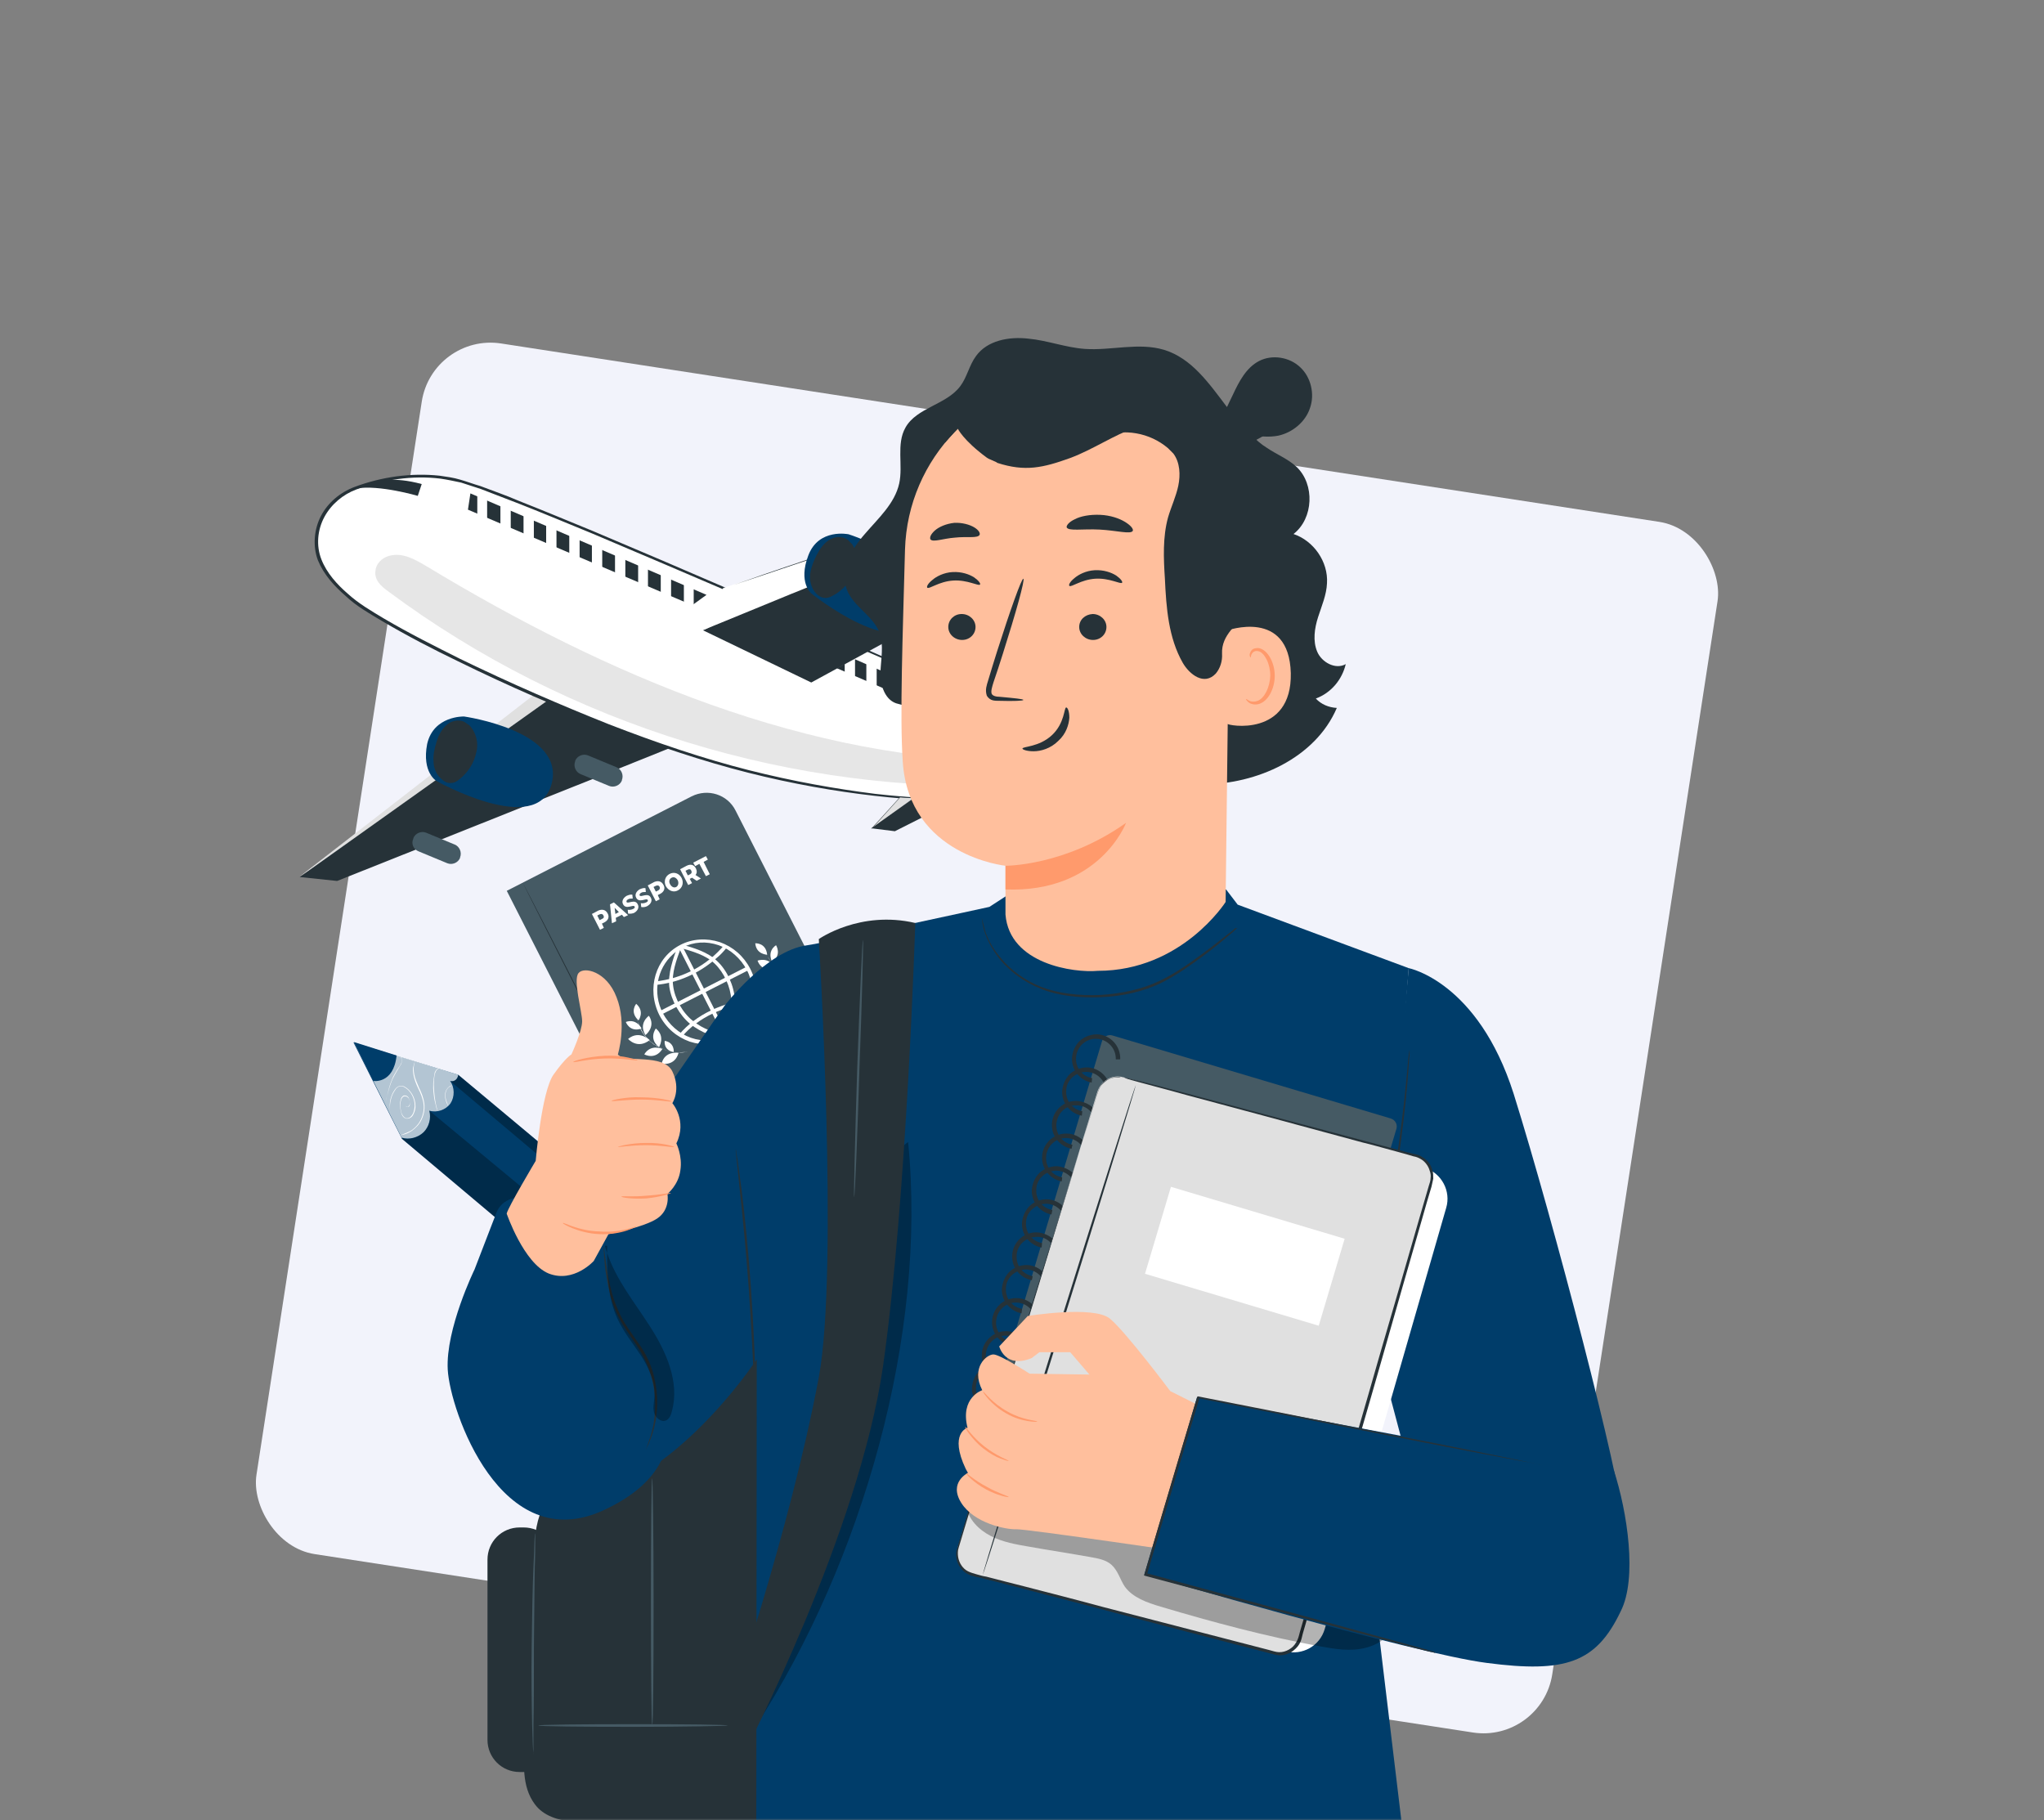 <svg width="557" height="496" viewBox="0 0 557 496" fill="none" xmlns="http://www.w3.org/2000/svg">
<rect x="0" y="0" width="557" height="496" fill="#808080" stroke="none"/>
<g clip-path="url(#clip0_5743_21493)">
<mask id="mask0_5743_21493" style="mask-type:luminance" maskUnits="userSpaceOnUse" x="0" y="0" width="557" height="496">
<path d="M557 0H0V496H557V0Z" fill="white"/>
</mask>
<g mask="url(#mask0_5743_21493)">
<rect x="117.816" y="90.711" width="357.27" height="333.788" rx="18.962" transform="rotate(8.756 117.816 90.711)" fill="#F2F3FB"/>
<path d="M279.378 196.185L278.439 148.547L262.222 156.867L255.252 185.584L279.378 196.185Z" fill="#263238"/>
<path d="M260.879 217.922L243.857 226.51L237.424 225.705L248.682 216.982L259.673 214.701L260.879 217.922Z" fill="#263238"/>
<path d="M145.481 189.342L81.682 238.859L153.388 192.697L145.481 189.342Z" fill="#E0E0E0"/>
<path d="M185.154 202.758C184.216 203.295 91.868 240.064 91.868 240.064L81.682 238.99L151.78 189.07L185.154 202.758Z" fill="#263238"/>
<path d="M158.212 210.947L165.986 214.167C167.326 214.704 168.935 214.033 169.471 212.691V212.557C170.007 211.215 169.337 209.605 167.996 209.068L160.223 205.847C158.882 205.311 157.274 205.982 156.738 207.324V207.458C156.202 208.8 156.872 210.41 158.212 210.947Z" fill="#455A64"/>
<path d="M114.118 232.015L121.891 235.236C123.232 235.773 124.84 235.102 125.376 233.76V233.625C125.912 232.283 125.242 230.673 123.902 230.136L116.128 226.916C114.788 226.379 113.179 227.05 112.643 228.392V228.526C111.973 229.868 112.643 231.478 114.118 232.015Z" fill="#455A64"/>
<path d="M126.45 195.243C126.45 195.243 154.194 199.135 150.307 213.628C146.42 228.255 118.944 212.823 118.944 212.823C118.944 212.823 114.923 210.541 116.397 202.758C118.14 194.975 126.45 195.243 126.45 195.243Z" fill="#003D6A"/>
<path d="M118.943 202.222C119.48 200.343 120.418 198.599 121.892 197.391C123.366 196.183 125.779 195.915 127.119 197.123L127.924 197.659C129.934 199.806 130.604 203.027 129.532 205.845C129.666 205.577 129.666 205.308 129.8 204.906C129.264 207.858 127.521 210.542 125.109 212.421C124.439 212.957 123.769 213.36 122.964 213.36C121.892 213.494 120.954 212.957 120.15 212.152C118.809 210.944 118.139 209.2 118.139 207.321C118.005 205.711 118.407 203.966 118.943 202.222Z" fill="#263238"/>
<path d="M293.989 202.76C293.989 202.76 305.382 214.166 283.803 216.85C262.224 219.668 224.829 218.192 182.743 203.833C140.657 189.475 103.262 169.211 96.695 163.978C91.87 160.086 84.096 153.377 86.776 143.715C88.251 138.75 92.138 134.858 96.963 133.113C103.262 130.832 114.119 128.148 125.914 131.369C144.812 136.2 293.989 202.76 293.989 202.76Z" fill="white"/>
<path d="M293.99 202.759C293.99 202.759 293.588 202.624 292.917 202.356C292.113 202.088 291.041 201.551 289.567 200.88C286.618 199.672 282.463 197.794 276.968 195.378C265.977 190.547 250.161 183.569 230.593 175.115C211.024 166.527 187.569 156.462 161.567 145.458C154.999 142.774 148.297 139.956 141.462 137.272C137.977 135.931 134.492 134.589 131.007 133.247C129.265 132.71 127.389 132.039 125.646 131.502C123.77 131.1 121.893 130.697 120.017 130.429C112.377 129.489 104.469 130.697 97.097 133.381C93.478 134.723 90.262 137.407 88.385 140.896C86.509 144.385 86.107 148.679 87.581 152.436C89.055 156.194 91.87 159.28 94.819 161.83C97.767 164.514 101.252 166.527 104.603 168.539C111.439 172.565 118.408 176.054 125.378 179.543C139.183 186.253 152.854 192.157 165.99 197.391C179.125 202.49 191.858 206.784 204.055 209.871C216.251 212.957 227.778 214.97 238.367 216.312C248.955 217.52 258.605 217.922 267.183 217.788C271.472 217.788 275.359 217.52 278.978 217.252C282.597 216.849 285.948 216.581 288.762 215.775C291.577 214.97 294.124 213.897 295.598 212.152C296.268 211.347 296.67 210.273 296.804 209.334C296.804 208.395 296.67 207.455 296.402 206.784C295.866 205.308 295.196 204.369 294.66 203.698C294.258 203.027 293.99 202.759 293.99 202.759C293.99 202.759 294.258 203.027 294.794 203.698C295.33 204.369 296 205.308 296.536 206.784C296.804 207.59 297.072 208.395 296.938 209.468C296.938 210.408 296.536 211.481 295.732 212.421C294.258 214.299 291.577 215.373 288.762 216.178C285.814 216.983 282.463 217.252 278.844 217.654C275.225 217.923 271.204 218.191 267.049 218.325C258.605 218.459 248.821 218.057 238.233 216.849C227.644 215.641 215.983 213.628 203.786 210.542C191.59 207.455 178.723 203.161 165.587 198.062C152.452 192.963 138.781 187.058 124.842 180.214C117.872 176.859 110.903 173.236 104.067 169.21C100.716 167.197 97.097 165.185 94.149 162.367C91.066 159.683 88.251 156.596 86.643 152.705C85.169 148.813 85.571 144.25 87.447 140.627C89.324 137.004 92.674 134.186 96.561 132.71C104.067 129.892 112.109 128.818 119.749 129.623C121.625 129.892 123.636 130.16 125.378 130.697C127.254 131.234 128.997 131.905 130.873 132.441C134.358 133.783 137.977 134.991 141.328 136.467C148.163 139.151 154.865 141.969 161.432 144.653C187.569 155.657 210.89 165.856 230.459 174.444C250.027 183.166 265.843 190.145 276.834 194.975C282.329 197.391 286.484 199.27 289.433 200.612C290.907 201.283 291.979 201.819 292.649 202.088C293.588 202.49 293.99 202.759 293.99 202.759Z" fill="#263238"/>
<path d="M258.6 190.817V195.246L228.041 182.095L232.732 179.545L258.6 190.817Z" fill="#263238"/>
<path d="M256.188 188.268V195.917L253.508 194.709V186.926L256.188 188.268Z" fill="white"/>
<path d="M250.424 185.045V192.694L247.609 191.486V183.703L250.424 185.045Z" fill="white"/>
<path d="M244.528 182.9V190.415L241.713 189.207V181.424L244.528 182.9Z" fill="white"/>
<path d="M233 178.203V185.717L230.186 184.51V176.727L233 178.203Z" fill="white"/>
<path d="M351.756 114.729L221.075 185.985L191.588 171.761L336.074 113.387L351.756 114.729Z" fill="#263238"/>
<path d="M197.083 160.22L336.074 113.387L191.588 171.761" fill="white"/>
<path d="M191.588 171.762C191.588 171.762 191.856 171.627 192.258 171.493C192.794 171.225 193.464 170.956 194.403 170.554C196.279 169.749 199.094 168.675 202.578 167.199C209.682 164.247 219.869 160.087 232.602 154.987C257.933 144.655 293.05 130.564 331.651 114.864C333.125 114.327 334.6 113.656 335.94 113.119L336.208 113.79C297.607 126.673 262.893 138.347 237.695 146.802C225.096 150.962 215.043 154.316 207.94 156.732C204.455 157.94 201.774 158.745 199.898 159.416C198.96 159.684 198.289 159.953 197.753 160.087C197.217 160.221 197.083 160.355 197.083 160.355C197.083 160.355 197.351 160.221 197.753 160.087C198.289 159.953 198.96 159.684 199.898 159.416C201.774 158.745 204.455 157.805 207.94 156.598C214.909 154.182 225.096 150.827 237.561 146.533C262.625 138.079 297.339 126.27 335.94 113.253L336.208 113.924C334.868 114.461 333.393 114.998 331.919 115.669C293.184 131.235 258.202 145.46 232.736 155.658C220.003 160.758 209.816 164.783 202.713 167.736C199.228 169.078 196.413 170.285 194.537 170.956C193.598 171.359 192.928 171.627 192.392 171.762C191.856 171.762 191.588 171.762 191.588 171.762Z" fill="#263238"/>
<path d="M282.862 148.546L289.564 153.511C290.77 154.45 292.512 154.182 293.316 152.974L293.451 152.84C294.389 151.632 294.121 149.888 292.914 149.083L286.213 144.118C285.007 143.178 283.264 143.447 282.46 144.654L282.326 144.789C281.388 145.862 281.656 147.607 282.862 148.546Z" fill="#455A64"/>
<path d="M336.876 182.899C336.473 183.168 295.326 204.37 295.326 204.37L286.346 199.271L325.751 182.229L336.876 182.899Z" fill="#263238"/>
<path d="M324.948 182.229H322.133L281.521 197.124L286.347 199.271L324.948 182.229Z" fill="white"/>
<path d="M192.523 162.099L188.636 164.917L127.518 138.883L128.188 134.455L192.523 162.099Z" fill="#263238"/>
<path d="M189.04 158.611V166.26L186.359 165.053V157.27L189.04 158.611Z" fill="white"/>
<path d="M182.875 155.793V163.442L180.061 162.234V154.451L182.875 155.793Z" fill="white"/>
<path d="M176.577 152.973V160.488L173.896 159.28V151.631L176.577 152.973Z" fill="white"/>
<path d="M170.408 150.156V157.671L167.594 156.463V148.814L170.408 150.156Z" fill="white"/>
<path d="M164.112 147.338V154.853L161.297 153.645V145.996L164.112 147.338Z" fill="white"/>
<path d="M157.946 144.521V152.036L155.131 150.828V143.045L157.946 144.521Z" fill="white"/>
<path d="M151.645 142.238V149.753L148.83 148.545V140.762L151.645 142.238Z" fill="white"/>
<path d="M238.899 180.483V187.997L236.084 186.79V179.141L238.899 180.483Z" fill="white"/>
<path d="M145.479 139.556V147.071L142.664 145.863V138.08L145.479 139.556Z" fill="white"/>
<path d="M139.18 137.008V144.523L136.365 143.315V135.666L139.18 137.008Z" fill="white"/>
<path d="M132.747 134.457V142.106L130.066 140.898V133.115L132.747 134.457Z" fill="white"/>
<path d="M113.848 135.127C113.848 135.127 103.393 132.04 97.094 133.114C99.104 132.309 101.115 131.638 103.125 131.235C103.125 131.235 107.012 129.759 114.92 131.906L113.848 135.127Z" fill="#263238"/>
<path d="M237.424 225.706L245.198 217.252L248.951 217.52L237.424 225.706Z" fill="#E0E0E0"/>
<path d="M237.291 225.976L237.559 225.708L245.333 217.119L249.22 217.388H249.086L237.291 225.976ZM245.333 217.253L237.827 225.573L248.952 217.522L245.333 217.253Z" fill="#263238"/>
<path d="M255.52 163.173L262.222 168.138C263.428 169.077 265.17 168.809 265.975 167.601L266.109 167.467C267.047 166.259 266.779 164.515 265.573 163.71L258.871 158.745C257.665 157.805 255.922 158.074 255.118 159.281L254.984 159.416C254.046 160.489 254.314 162.234 255.52 163.173Z" fill="#455A64"/>
<path d="M311.813 132.98L318.515 137.945C319.721 138.884 321.463 138.616 322.268 137.408L322.402 137.274C323.34 136.066 323.072 134.321 321.866 133.516L315.164 128.551C313.958 127.612 312.215 127.88 311.411 129.088L311.277 129.222C310.339 130.296 310.607 132.04 311.813 132.98Z" fill="#455A64"/>
<path d="M231.26 145.595C231.26 145.595 258.066 154.049 251.766 167.737C245.467 181.425 221.073 161.698 221.073 161.698C221.073 161.698 217.454 158.746 220.269 151.366C223.084 143.851 231.26 145.595 231.26 145.595Z" fill="#003D6A"/>
<path d="M222.547 151.232C223.486 149.487 224.558 147.877 226.3 146.937C228.043 145.998 230.321 146.132 231.528 147.608L232.198 148.279C233.806 150.695 233.94 154.05 232.332 156.599C232.466 156.331 232.6 156.063 232.734 155.794C231.662 158.612 229.517 161.028 226.836 162.37C226.166 162.772 225.362 163.041 224.558 162.906C223.486 162.772 222.681 162.101 222.011 161.296C220.939 159.82 220.537 157.941 220.805 156.197C221.073 154.452 221.743 152.842 222.547 151.232Z" fill="#263238"/>
<g opacity="0.1">
<path d="M105.94 151.499C109.693 150.426 113.044 152.438 116.261 154.317C165.316 183.974 220.269 207.592 277.635 207.458C278.975 207.458 280.181 208.263 280.583 209.47C281.387 211.483 279.913 213.765 277.769 213.899C216.65 216.717 154.862 197.661 105.806 161.161C103.93 159.819 101.919 158.075 102.321 155.525C102.455 153.646 104.064 152.036 105.94 151.499Z" fill="black"/>
</g>
<path d="M96.318 284.055L109.545 310.329L167.699 359.305L181.975 340.597L124.871 292.883L96.318 284.055Z" fill="#003D6A"/>
<g opacity="0.7">
<path d="M124.871 292.883C124.766 294.039 123.821 294.879 122.667 294.564C123.926 296.351 123.926 298.873 122.772 300.66C121.512 302.446 119.098 303.287 116.998 302.657C117.523 304.759 116.893 307.071 115.424 308.542C113.849 310.013 111.54 310.644 109.44 310.013L96.424 283.949L124.871 292.883Z" fill="white"/>
</g>
<path d="M101.672 294.564C101.672 294.564 107.236 295.51 108.076 287.628L96.424 283.949L101.672 294.564Z" fill="#003D6A"/>
<g opacity="0.3">
<path d="M116.997 302.656L174.312 350.16L167.699 359.304L109.544 310.328L109.439 310.118C109.439 310.118 110.594 310.539 112.169 310.223C113.113 310.013 114.373 309.593 115.318 308.647C116.577 307.491 117.102 306.019 117.207 304.863C117.312 303.707 116.997 302.656 116.997 302.656Z" fill="black"/>
</g>
<g opacity="0.3">
<path d="M122.666 294.564L180.19 343.014L181.975 340.597L124.87 292.883C124.87 292.883 124.765 294.564 123.086 294.669C122.981 294.669 122.876 294.564 122.666 294.564Z" fill="black"/>
</g>
<path d="M110.595 301.395C110.595 301.395 110.595 301.5 110.91 301.605C111.12 301.71 111.54 301.605 111.645 301.184C111.75 300.764 111.75 300.239 111.54 299.713C111.435 299.398 111.33 299.188 111.015 298.977C110.805 298.767 110.385 298.662 110.07 298.767C109.755 298.872 109.545 299.188 109.335 299.608C109.23 300.028 109.125 300.449 109.125 300.869C109.125 301.71 109.125 302.656 109.545 303.602C109.755 304.022 110.07 304.442 110.49 304.653C110.91 304.863 111.54 304.653 111.855 304.337C112.694 303.602 112.904 302.446 113.009 301.395C113.009 299.082 111.75 296.98 109.965 296.14C109.545 295.93 109.02 295.93 108.601 296.14C108.181 296.35 107.866 296.665 107.656 297.086C107.131 297.821 106.816 298.557 106.606 299.293C106.186 300.764 106.186 302.025 106.291 302.761C106.396 303.181 106.396 303.497 106.501 303.707C106.501 303.917 106.606 304.022 106.606 304.022C106.606 304.022 106.396 303.602 106.291 302.761C106.186 301.92 106.081 300.659 106.501 299.188C106.711 298.452 107.026 297.716 107.551 296.98C107.761 296.665 108.076 296.245 108.601 296.035C109.02 295.824 109.545 295.824 110.07 296.035C111.855 296.875 113.219 299.082 113.219 301.395C113.219 302.025 113.114 302.551 112.904 303.076C112.694 303.602 112.484 304.127 112.065 304.442C111.645 304.758 111.015 304.968 110.49 304.758C109.965 304.548 109.65 304.127 109.44 303.602C109.125 302.656 109.02 301.71 109.02 300.764C109.02 300.344 109.125 299.923 109.23 299.503C109.335 299.082 109.65 298.767 109.965 298.557C110.385 298.452 110.805 298.557 111.015 298.767C111.33 298.977 111.435 299.293 111.54 299.608C111.75 300.239 111.75 300.764 111.54 301.184C111.33 301.605 110.91 301.71 110.7 301.605C110.7 301.5 110.595 301.289 110.595 301.395Z" fill="white"/>
<path d="M113.008 289.414C113.008 289.414 112.903 289.729 112.799 290.36C112.694 290.991 112.694 291.831 112.903 292.882C113.113 293.933 113.638 295.089 114.163 296.351C114.793 297.612 115.423 299.083 115.633 300.765C115.843 302.446 115.423 304.023 114.793 305.284C114.163 306.545 113.113 307.491 112.274 308.121C111.329 308.752 110.489 309.067 109.964 309.172C109.334 309.278 109.02 309.383 109.02 309.383C109.02 309.383 109.125 309.383 109.229 309.278C109.334 309.278 109.649 309.172 109.859 309.067C110.384 308.857 111.224 308.542 112.169 308.016C113.008 307.386 113.953 306.545 114.583 305.284C115.213 304.023 115.633 302.446 115.423 300.87C115.213 299.293 114.583 297.822 113.953 296.561C113.323 295.3 112.903 294.038 112.694 292.987C112.484 291.936 112.484 290.991 112.694 290.465C112.798 289.729 113.008 289.414 113.008 289.414Z" fill="white"/>
<path d="M119.621 291.096C119.621 291.096 118.887 291.411 118.572 292.462C118.257 293.513 118.152 295.089 118.257 296.666C118.362 298.347 118.572 299.819 118.782 300.87C118.887 301.395 118.992 301.816 119.097 302.131C119.202 302.446 119.202 302.551 119.202 302.551C119.202 302.551 119.097 302.446 118.992 302.131C118.887 301.816 118.782 301.395 118.677 300.87C118.362 299.819 118.152 298.242 118.047 296.561C118.047 295.72 118.047 294.879 118.152 294.144C118.257 293.408 118.362 292.777 118.467 292.252C118.677 291.726 118.992 291.411 119.202 291.201C119.411 291.201 119.621 291.096 119.621 291.096Z" fill="white"/>
<path d="M122.142 301.396C122.142 301.396 121.932 301.081 121.722 300.556C121.512 300.03 121.197 299.189 121.302 298.243C121.302 297.298 121.827 296.562 122.352 296.141C122.562 295.931 122.877 295.826 122.982 295.826C123.192 295.826 123.192 295.826 123.192 295.826C123.192 295.826 122.772 295.931 122.352 296.247C121.932 296.562 121.407 297.298 121.407 298.243C121.302 299.189 121.617 299.925 121.827 300.45C122.037 300.976 122.142 301.396 122.142 301.396Z" fill="white"/>
<path d="M109.23 287.943C109.23 287.943 109.23 287.943 109.335 288.048C109.335 288.154 109.44 288.259 109.44 288.469C109.545 288.679 109.545 288.889 109.545 289.099C109.545 289.31 109.44 289.625 109.335 289.94C109.02 290.466 108.6 291.096 108.18 291.832C107.761 292.568 107.341 293.303 106.921 294.144C106.186 295.931 105.766 297.612 105.451 298.768C105.346 299.294 105.241 299.819 105.136 300.24C105.241 299.925 105.241 299.399 105.451 298.768C105.766 297.507 106.081 295.826 106.816 294.144C107.131 293.303 107.656 292.463 108.075 291.727C108.495 290.991 109.02 290.466 109.23 289.94C109.545 289.415 109.545 288.889 109.44 288.574C109.23 288.154 109.23 287.943 109.23 287.943Z" fill="white"/>
<path d="M229.738 298.033L179.351 323.782L138.098 242.752L188.484 217.003C192.893 214.796 198.246 216.477 200.451 220.892L233.621 286.052C235.826 290.466 234.146 295.826 229.738 298.033Z" fill="#455A64"/>
<path d="M201.5 281.112C200.66 281.848 199.716 282.584 198.666 283.109C195.412 284.791 191.528 285.001 187.959 283.845C184.39 282.584 181.451 280.062 179.666 276.593C176.097 269.447 178.616 260.934 185.439 257.465C188.694 255.784 192.578 255.574 196.147 256.73C199.716 257.991 202.655 260.513 204.439 263.982C206.224 267.45 206.539 271.338 205.489 274.912C204.754 277.329 203.39 279.536 201.5 281.112ZM183.34 260.093C179.036 263.982 177.777 270.498 180.611 276.068C182.29 279.221 185.02 281.638 188.274 282.794C191.633 283.95 195.097 283.74 198.141 282.163C201.185 280.587 203.495 277.854 204.439 274.491C205.489 271.128 205.174 267.45 203.495 264.297C201.815 261.144 199.086 258.727 195.832 257.571C192.473 256.415 189.009 256.625 185.964 258.201C185.02 258.727 184.075 259.357 183.34 260.093Z" fill="white"/>
<path d="M203.568 263.388L179.531 275.65L180.008 276.587L204.045 264.324L203.568 263.388Z" fill="white"/>
<path d="M185.92 257.798L184.984 258.275L197.611 283.093L198.546 282.616L185.92 257.798Z" fill="white"/>
<path d="M198.456 283.005L197.511 282.69C198.981 278.696 199.506 275.438 199.296 272.495C199.086 268.922 197.301 265.033 194.782 262.616C192.263 260.199 188.694 259.253 185.439 258.307L185.754 257.361C189.008 258.307 192.787 259.358 195.412 261.881C198.141 264.403 200.03 268.607 200.24 272.39C200.555 276.489 199.401 280.378 198.456 283.005Z" fill="white"/>
<path d="M197.931 283.319C194.572 282.583 191.108 281.427 188.064 279.01C185.125 276.593 182.92 272.599 182.396 268.92C181.976 265.242 183.445 261.248 184.6 257.99L185.545 258.306C184.39 261.458 182.92 265.242 183.445 268.71C183.865 272.073 185.965 275.962 188.799 278.169C191.633 280.481 194.992 281.532 198.246 282.268L197.931 283.319Z" fill="white"/>
<path d="M195.307 261.038C190.688 265.137 184.81 267.87 178.617 268.395L178.512 267.449C185.86 266.713 192.683 263.14 197.407 257.465L198.141 258.095C197.302 259.146 196.357 260.197 195.307 261.038Z" fill="white"/>
<path d="M205.489 273.126C197.302 273.966 190.164 277.33 185.86 282.479L185.125 281.849C189.639 276.489 196.987 273.02 205.384 272.18L205.489 273.126Z" fill="white"/>
<path d="M183.76 321.68C183.655 321.68 174.418 303.708 163.081 281.322C151.744 259.041 142.611 240.964 142.611 240.859C142.716 240.859 151.954 258.831 163.291 281.217C174.628 303.498 183.76 321.575 183.76 321.68Z" fill="#263238"/>
<path d="M221.969 290.256C221.969 290.361 215.041 293.935 206.433 298.349C197.826 302.763 190.792 306.231 190.688 306.231C190.688 306.126 197.616 302.553 206.223 298.139C214.936 293.724 221.969 290.151 221.969 290.256Z" fill="white"/>
<path d="M219.66 295.196C219.66 295.302 214.516 297.929 208.113 301.187C201.71 304.445 196.461 307.072 196.461 306.967C196.461 306.862 201.605 304.235 208.008 300.977C214.411 297.719 219.66 295.091 219.66 295.196Z" fill="white"/>
<path d="M165.601 248.952C166.126 249.898 165.706 250.844 164.656 251.369L164.026 251.685L164.551 252.841L163.501 253.366L161.297 249.057L163.081 248.111C164.131 247.691 165.076 247.901 165.601 248.952ZM164.446 249.477C164.236 249.057 163.921 248.952 163.396 249.162L162.766 249.477L163.396 250.739L164.026 250.423C164.551 250.213 164.656 249.898 164.446 249.477Z" fill="white"/>
<path d="M169.485 249.267L167.805 250.108L167.91 251.054L166.755 251.58L166.23 246.43L167.28 245.904L171.164 249.373L170.009 249.898L169.485 249.267ZM168.645 248.532L167.49 247.376L167.7 249.057L168.645 248.532Z" fill="white"/>
<path d="M171.164 248.953L171.059 247.902C171.479 248.007 172.108 247.902 172.528 247.692C172.948 247.482 173.053 247.272 172.948 247.061C172.633 246.326 170.639 248.007 169.799 246.431C169.379 245.695 169.694 244.749 170.744 244.119C171.269 243.908 171.794 243.698 172.318 243.803L172.423 244.854C171.899 244.854 171.479 244.854 171.164 245.065C170.744 245.275 170.639 245.59 170.744 245.8C171.059 246.431 173.053 244.854 173.788 246.431C174.208 247.166 173.893 248.112 172.843 248.743C172.423 248.953 171.689 249.058 171.164 248.953Z" fill="white"/>
<path d="M174.734 247.166L174.629 246.115C175.049 246.22 175.679 246.115 176.099 245.905C176.519 245.695 176.624 245.484 176.519 245.274C176.204 244.539 174.209 246.22 173.369 244.644C172.95 243.908 173.264 242.962 174.314 242.332C174.839 242.121 175.364 241.911 175.889 242.016L175.994 243.067C175.469 243.067 175.049 243.067 174.734 243.277C174.314 243.488 174.209 243.803 174.314 244.013C174.629 244.644 176.624 243.067 177.358 244.644C177.778 245.379 177.463 246.325 176.309 246.956C175.889 247.166 175.259 247.271 174.734 247.166Z" fill="white"/>
<path d="M180.821 241.175C181.346 242.121 180.926 243.066 179.877 243.592L179.247 243.907L179.772 245.063L178.722 245.589L176.518 241.28L178.302 240.334C179.352 239.913 180.297 240.124 180.821 241.175ZM179.772 241.7C179.562 241.28 179.247 241.175 178.722 241.385L178.092 241.7L178.722 242.961L179.352 242.646C179.772 242.436 179.877 242.121 179.772 241.7Z" fill="white"/>
<path d="M181.451 241.49C180.822 240.229 181.242 238.757 182.501 238.127C183.761 237.496 185.125 238.021 185.755 239.283C186.385 240.544 185.965 242.015 184.706 242.646C183.551 243.276 182.186 242.751 181.451 241.49ZM184.706 239.913C184.286 239.178 183.656 238.862 183.026 239.178C182.396 239.493 182.186 240.229 182.606 240.964C183.026 241.7 183.656 242.015 184.286 241.7C184.811 241.385 185.021 240.649 184.706 239.913Z" fill="white"/>
<path d="M188.59 239.178L187.96 239.493L188.59 240.649L187.54 241.174L185.336 236.865L187.12 235.919C188.17 235.394 189.115 235.604 189.64 236.655C189.955 237.286 189.955 237.916 189.535 238.442L191.004 239.388L189.85 240.018L188.59 239.178ZM187.435 236.97L186.806 237.286L187.435 238.547L188.065 238.232C188.485 238.021 188.59 237.601 188.38 237.286C188.275 236.865 187.855 236.76 187.435 236.97Z" fill="white"/>
<path d="M190.584 235.395L189.429 236.026L188.904 235.08L192.368 233.293L192.893 234.239L191.739 234.869L193.418 238.233L192.368 238.758L190.584 235.395Z" fill="white"/>
<path d="M214.831 260.934C214.831 260.934 215.776 264.717 211.682 265.873C211.682 265.768 210.948 261.774 214.831 260.934Z" fill="white"/>
<path d="M215.672 266.924C215.672 266.924 215.252 270.287 211.578 269.972C211.578 269.972 212.208 266.504 215.672 266.924Z" fill="white"/>
<path d="M214.937 272.18C214.937 272.18 213.572 275.543 209.793 274.177C209.793 274.177 211.473 270.709 214.937 272.18Z" fill="white"/>
<path d="M208.113 265.348C208.113 265.348 211.577 265.243 211.787 269.026C211.787 268.921 208.218 268.816 208.113 265.348Z" fill="white"/>
<path d="M209.374 269.236C209.374 269.236 211.683 270.392 210.423 273.02C210.423 273.02 208.219 271.654 209.374 269.236Z" fill="white"/>
<path d="M211.473 257.57C211.473 257.57 213.153 260.198 210.424 262.09C210.424 262.195 208.849 259.357 211.473 257.57Z" fill="white"/>
<path d="M205.805 257.046C205.805 257.046 208.744 256.835 209.059 260.198C209.059 260.093 206.12 260.198 205.805 257.046Z" fill="white"/>
<path d="M206.434 261.775C206.434 261.775 209.793 260.513 211.262 264.087C211.262 264.087 207.693 265.138 206.434 261.775Z" fill="white"/>
<path d="M208.01 276.069C208.115 275.964 208.115 275.964 208.115 275.964C208.22 275.859 208.325 275.754 208.535 275.649C208.85 275.333 209.269 274.808 209.794 274.177C210.214 273.547 210.739 272.601 211.054 271.655C211.264 271.129 211.369 270.604 211.474 269.973C211.474 269.868 211.474 269.658 211.579 269.553C211.579 269.448 211.579 269.448 211.579 269.343C211.579 269.238 211.579 269.238 211.579 269.133C211.579 269.027 211.579 268.817 211.579 268.712C211.579 268.607 211.579 268.397 211.579 268.292C211.579 268.187 211.579 268.187 211.579 268.082C211.579 267.976 211.579 267.976 211.579 267.871C211.579 267.766 211.579 267.556 211.579 267.451C211.579 267.346 211.579 267.136 211.579 267.031C211.579 266.925 211.579 266.925 211.579 266.82C211.579 266.715 211.579 266.715 211.579 266.61C211.579 266.505 211.579 266.295 211.474 266.19C211.474 266.085 211.369 265.874 211.369 265.769C211.369 265.664 211.369 265.664 211.369 265.559C211.369 265.454 211.369 265.454 211.369 265.349C211.369 265.244 211.264 265.034 211.264 264.929C210.949 263.878 210.634 262.932 210.214 262.301C209.794 261.565 209.374 261.04 209.164 260.725C209.059 260.515 208.955 260.409 208.85 260.304L208.745 260.199C208.745 260.199 208.745 260.304 208.85 260.304C208.955 260.409 209.059 260.515 209.164 260.725C209.479 261.04 209.899 261.671 210.214 262.301C210.634 263.037 211.054 263.878 211.264 265.034C211.264 265.139 211.369 265.349 211.369 265.454C211.369 265.559 211.369 265.559 211.369 265.664C211.369 265.769 211.369 265.769 211.369 265.874C211.369 265.98 211.474 266.19 211.474 266.295C211.474 266.4 211.474 266.61 211.579 266.715C211.579 266.82 211.579 266.82 211.579 266.925C211.579 267.031 211.579 267.031 211.579 267.136C211.579 267.241 211.579 267.451 211.579 267.556C211.579 267.661 211.579 267.871 211.579 267.976C211.579 268.082 211.579 268.082 211.579 268.187C211.579 268.292 211.579 268.292 211.579 268.397C211.579 268.502 211.579 268.712 211.579 268.817C211.579 268.922 211.579 269.133 211.579 269.238C211.579 269.343 211.579 269.343 211.579 269.448C211.579 269.553 211.579 269.553 211.579 269.658C211.579 269.763 211.579 269.973 211.474 270.078C211.369 270.709 211.159 271.234 211.054 271.76C210.739 272.811 210.214 273.652 209.794 274.387C209.374 275.018 208.85 275.543 208.535 275.859C208.325 276.069 208.22 276.174 208.115 276.174C208.115 276.069 208.115 276.069 208.01 276.069Z" fill="white"/>
<path d="M171.162 283.109C171.162 283.109 173.681 286.052 177.041 283.425C177.041 283.425 174.206 280.587 171.162 283.109Z" fill="white"/>
<path d="M175.572 287.312C175.572 287.312 178.511 288.993 180.506 285.841C180.506 285.841 177.357 284.369 175.572 287.312Z" fill="white"/>
<path d="M180.295 289.835C180.295 289.835 183.864 290.676 184.914 286.893C184.914 286.893 181.135 286.262 180.295 289.835Z" fill="white"/>
<path d="M178.721 280.271C178.721 280.271 176.621 283.004 179.56 285.316C179.56 285.421 181.45 282.479 178.721 280.271Z" fill="white"/>
<path d="M181.135 283.635C181.135 283.635 180.715 286.157 183.55 286.683C183.655 286.788 183.864 284.055 181.135 283.635Z" fill="white"/>
<path d="M170.533 278.485C170.533 278.485 171.583 281.428 174.837 280.272C174.837 280.272 173.472 277.434 170.533 278.485Z" fill="white"/>
<path d="M173.368 273.545C173.368 273.545 171.478 275.752 173.998 278.064C173.998 278.064 175.782 275.647 173.368 273.545Z" fill="white"/>
<path d="M176.832 276.803C176.832 276.803 173.893 278.8 175.887 282.058C175.887 282.058 178.826 279.851 176.832 276.803Z" fill="white"/>
<path d="M187.538 286.576C187.433 286.576 187.433 286.576 187.328 286.576C187.223 286.576 187.013 286.681 186.803 286.681C186.383 286.786 185.648 286.892 184.914 286.786C184.074 286.786 183.129 286.681 182.079 286.366C181.554 286.261 181.03 286.051 180.505 285.735C180.4 285.63 180.19 285.63 180.085 285.525C179.98 285.525 179.98 285.42 179.875 285.42C179.77 285.42 179.77 285.315 179.665 285.315C179.56 285.21 179.35 285.21 179.245 285.105C179.14 285 179.035 284.895 178.825 284.895C178.72 284.895 178.72 284.79 178.615 284.79C178.51 284.79 178.51 284.684 178.405 284.684C178.3 284.579 178.195 284.474 177.985 284.369C177.88 284.264 177.776 284.159 177.671 284.054C177.566 284.054 177.566 283.949 177.461 283.949C177.356 283.949 177.356 283.844 177.251 283.844C177.146 283.739 177.041 283.634 176.936 283.528C176.831 283.423 176.726 283.318 176.621 283.213L176.516 283.108C176.516 283.108 176.411 283.003 176.411 282.898C176.306 282.793 176.201 282.688 176.096 282.583C175.361 281.742 174.941 280.901 174.521 280.165C174.207 279.43 173.997 278.799 173.787 278.379C173.682 278.168 173.682 277.958 173.682 277.853C173.682 277.748 173.682 277.748 173.682 277.748V277.853C173.682 277.958 173.787 278.168 173.787 278.379C173.892 278.799 174.102 279.43 174.416 280.165C174.731 280.901 175.256 281.742 175.991 282.583C176.096 282.688 176.201 282.793 176.306 282.898C176.306 283.003 176.411 283.003 176.411 283.108L176.516 283.213C176.621 283.318 176.726 283.423 176.831 283.528C176.936 283.634 177.041 283.739 177.146 283.844C177.251 283.844 177.251 283.949 177.356 283.949C177.461 283.949 177.461 284.054 177.566 284.054C177.671 284.159 177.776 284.264 177.88 284.369C177.985 284.474 178.09 284.579 178.3 284.684C178.405 284.684 178.405 284.79 178.51 284.79C178.615 284.79 178.615 284.895 178.72 284.895C178.825 285 178.93 285.105 179.14 285.105C179.245 285.21 179.455 285.21 179.56 285.315C179.665 285.315 179.665 285.42 179.77 285.42C179.875 285.42 179.875 285.525 179.98 285.525C180.085 285.63 180.295 285.63 180.4 285.735C180.925 285.946 181.45 286.156 181.974 286.366C183.024 286.681 183.969 286.786 184.809 286.786C185.648 286.786 186.278 286.681 186.698 286.681C186.908 286.681 187.118 286.576 187.223 286.576C187.433 286.576 187.433 286.576 187.538 286.576Z" fill="white"/>
<path d="M142.698 482.875H141.603C136.736 482.875 132.842 478.976 132.842 474.103V425.004C132.842 420.131 136.736 416.232 141.603 416.232H142.698C147.566 416.232 151.46 420.131 151.46 425.004V474.103C151.46 478.976 147.566 482.875 142.698 482.875Z" fill="#263238"/>
<path d="M207.313 496.765C207.313 496.765 183.098 496.765 172.511 496.765C161.803 496.765 150.364 497.983 145.74 491.648C142.09 486.774 142.698 480.195 143.063 474.347C143.793 457.778 144.645 441.209 145.375 424.518C145.618 420.01 145.862 415.38 147.687 411.238C149.512 407.096 158.03 348.859 163.141 347.885H206.218L207.313 496.765Z" fill="#263238"/>
<path d="M198.308 470.203C198.308 470.325 186.748 470.569 172.51 470.569C158.273 470.569 146.713 470.447 146.713 470.203C146.713 469.96 158.273 469.838 172.51 469.838C186.748 469.838 198.308 469.96 198.308 470.203Z" fill="#455A64"/>
<path d="M177.744 402.83C177.866 402.83 178.109 417.937 178.109 436.456C178.109 455.096 177.987 470.082 177.744 470.082C177.501 470.082 177.379 454.975 177.379 436.456C177.379 417.816 177.501 402.83 177.744 402.83Z" fill="#455A64"/>
<path d="M145.375 478.367C145.375 477.88 145.375 477.271 145.253 476.54C145.132 474.956 145.132 472.763 145.01 469.961C144.888 464.478 144.767 456.803 144.888 448.397C145.01 439.99 145.132 432.315 145.375 426.832C145.497 424.03 145.618 421.837 145.618 420.253C145.618 419.522 145.74 418.913 145.74 418.426C145.74 418.06 145.862 417.816 145.862 417.816C145.862 417.816 145.862 418.06 145.862 418.426C145.862 418.913 145.862 419.522 145.862 420.253C145.862 421.837 145.862 424.152 145.74 426.832C145.618 432.436 145.618 439.99 145.497 448.397C145.497 456.803 145.497 464.357 145.375 469.961C145.375 472.641 145.375 474.834 145.375 476.54C145.375 477.271 145.375 477.88 145.375 478.367Z" fill="#455A64"/>
<path d="M383.879 263.818C383.879 263.818 402.74 267.473 412.475 298.053C423.427 333.02 442.045 404.779 441.923 413.064C441.802 421.348 420.628 434.506 420.628 434.506L390.45 424.394L374.631 364.696L383.879 263.818Z" fill="#003D6A"/>
<path d="M383.881 263.82L337.275 246.519L334.112 242.377L274.12 244.204L269.618 247.128C269.618 247.128 224.472 256.997 219.848 257.606C208.896 259.068 197.458 274.054 197.458 274.054C196.241 275.516 139.535 357.997 139.535 357.997L152.799 409.897C152.799 409.897 159.005 412.09 177.015 400.273C191.252 390.891 202.325 376.15 206.219 370.423L206.098 496.521H381.934L372.321 416.476L383.881 263.82Z" fill="#003D6A"/>
<path d="M374.877 346.91C374.877 346.91 374.877 346.666 374.999 346.301C375.12 345.813 375.242 345.204 375.364 344.595C375.729 343.011 376.094 340.818 376.702 338.138C377.797 332.655 379.136 325.102 380.475 316.695C381.691 308.289 382.665 300.613 383.152 295.131C383.395 292.451 383.638 290.258 383.76 288.552C383.882 287.821 383.882 287.212 384.003 286.724C384.003 286.359 384.125 286.115 384.125 286.115C384.125 286.115 384.125 286.359 384.125 286.724C384.125 287.212 384.125 287.821 384.003 288.552C383.882 290.136 383.76 292.329 383.517 295.131C383.03 300.735 382.178 308.411 380.961 316.817C379.744 325.224 378.162 332.777 377.067 338.26C376.459 340.94 375.972 343.133 375.607 344.717C375.485 345.448 375.242 345.935 375.12 346.423C374.999 346.666 374.999 346.91 374.877 346.91Z" fill="#263238"/>
<path d="M200.498 313.164C200.498 313.164 200.62 313.408 200.62 313.895C200.741 314.504 200.863 315.235 200.985 316.088C201.228 318.037 201.593 320.718 202.08 324.129C202.932 330.952 203.905 340.455 204.635 350.932C205.366 361.41 205.731 370.913 205.974 377.857C206.096 381.269 206.096 384.071 206.096 386.02C206.096 386.873 206.096 387.604 206.096 388.213C206.096 388.701 206.096 388.944 206.096 388.944C206.096 388.944 206.096 388.701 205.974 388.213C205.974 387.604 205.974 386.873 205.852 386.02C205.731 384.071 205.609 381.269 205.487 377.857C205.244 371.035 204.757 361.532 204.027 351.054C203.297 340.577 202.323 331.074 201.593 324.251C201.228 320.84 200.985 318.159 200.741 316.088C200.62 315.235 200.62 314.504 200.498 313.895C200.498 313.408 200.498 313.164 200.498 313.164Z" fill="#263238"/>
<path d="M337.273 252.732C337.273 252.732 337.03 252.976 336.665 253.341C336.3 253.707 335.57 254.316 334.839 254.925C333.136 256.387 330.824 258.337 327.66 260.651C324.496 262.966 320.845 265.647 316.221 267.961C311.597 270.154 306 271.495 300.037 271.738C294.074 271.982 288.355 271.373 283.609 269.423C278.742 267.474 275.091 264.55 272.536 261.504C270.102 258.458 268.764 255.534 268.155 253.463C267.912 252.367 267.669 251.636 267.669 251.027C267.547 250.417 267.547 250.174 267.547 250.174C267.547 250.174 267.669 250.417 267.79 251.027C267.912 251.636 268.155 252.367 268.399 253.463C269.007 255.534 270.346 258.337 272.901 261.261C275.335 264.185 279.107 267.109 283.731 268.936C288.477 270.764 294.074 271.373 299.915 271.129C305.756 270.764 311.232 269.545 315.856 267.352C320.48 265.159 324.131 262.479 327.295 260.164C330.459 257.849 332.892 255.9 334.596 254.56C335.448 253.951 336.056 253.463 336.543 252.976C337.03 252.976 337.273 252.732 337.273 252.732Z" fill="#263238"/>
<g opacity="0.3">
<path d="M247.469 311.215C240.411 316.088 239.559 325.957 239.194 334.485C237.612 369.451 215.222 436.337 206.096 470.207C234.935 425.372 252.702 364.09 247.469 311.215Z" fill="black"/>
</g>
<path d="M249.417 251.515C249.417 251.515 247.105 326.808 240.655 372.13C234.206 417.33 202.932 477.516 202.932 477.516L197.943 467.647C197.943 467.647 215.223 417.452 223.132 375.298C228.608 345.57 223.132 255.901 223.132 255.901C223.132 255.901 234.328 247.982 249.417 251.515Z" fill="#263238"/>
<path d="M232.744 326.197C232.622 326.197 232.987 310.481 233.596 291.109C234.326 271.738 234.934 256.021 235.178 256.143C235.299 256.143 234.934 271.86 234.204 291.231C233.596 310.481 232.987 326.197 232.744 326.197Z" fill="#455A64"/>
<path d="M135.276 330.463L129.313 345.936C129.313 345.936 121.403 362.14 122.012 373.226C122.62 384.313 136.493 424.64 164.602 411.482C192.712 398.446 178.718 377.125 178.718 377.125L165.576 340.941L144.889 327.295C141.36 325.224 136.736 326.686 135.276 330.463Z" fill="#003D6A"/>
<path d="M168.372 287.332C170.197 289.768 180.784 286.966 183.218 291.961C185.652 296.956 183.218 300.611 183.218 300.611C183.218 300.611 187.355 305.363 184.313 311.576C184.313 311.576 186.017 314.988 185.408 318.886C184.921 322.907 181.879 325.344 181.879 325.344C181.879 325.344 182.731 329.608 179.081 332.044C175.43 334.481 165.817 336.308 165.817 336.308L161.801 343.618C161.801 343.618 156.325 349.71 149.511 347.03C142.696 344.228 138.072 330.704 138.072 330.704C138.437 328.999 145.982 316.328 145.982 316.328C145.982 316.328 147.564 297.444 150.849 292.814C154.135 288.184 155.717 287.332 155.717 287.332C155.717 287.332 158.637 280.996 158.637 278.316C158.637 275.636 156.082 266.986 157.664 265.158C159.124 263.331 165.33 264.671 168.007 271.737C170.928 279.047 168.372 287.332 168.372 287.332Z" fill="#FFBF9D"/>
<path d="M182.978 300.121C182.978 300.365 179.327 299.634 174.825 299.634C170.322 299.634 166.672 300.243 166.672 299.999C166.672 299.877 167.524 299.634 168.984 299.39C170.444 299.146 172.513 298.903 174.825 299.025C177.137 299.025 179.206 299.268 180.666 299.512C182.004 299.756 182.978 299.999 182.978 300.121Z" fill="#FF9A6C"/>
<path d="M183.704 312.549C183.704 312.793 180.296 312.062 176.037 312.062C171.778 312.062 168.371 312.671 168.371 312.549C168.371 312.427 171.778 311.453 176.037 311.453C180.418 311.331 183.825 312.427 183.704 312.549Z" fill="#FF9A6C"/>
<path d="M182.855 325.102C182.855 325.224 179.934 326.198 176.162 326.564C172.39 326.808 169.348 326.32 169.348 326.077C169.348 325.833 172.39 326.198 176.04 325.833C179.934 325.589 182.855 324.98 182.855 325.102Z" fill="#FF9A6C"/>
<path d="M173.607 334.114C173.607 334.114 172.633 334.723 170.808 335.332C168.983 335.942 166.427 336.429 163.385 336.307C160.464 336.185 157.909 335.454 156.084 334.723C154.258 333.992 153.285 333.383 153.407 333.261C153.528 333.018 157.666 335.454 163.385 335.576C169.226 336.063 173.607 333.992 173.607 334.114Z" fill="#FF9A6C"/>
<path d="M173.73 288.918C173.73 289.162 169.836 288.309 164.968 288.431C160.101 288.553 156.329 289.649 156.207 289.405C156.207 289.283 157.059 288.918 158.641 288.553C160.223 288.187 162.413 287.821 164.847 287.7C167.28 287.578 169.593 287.821 171.174 288.187C172.756 288.552 173.73 288.796 173.73 288.918Z" fill="#FF9A6C"/>
<path d="M175.797 395.398C175.797 395.398 176.162 394.667 176.649 393.205C177.136 391.865 177.866 389.794 178.231 387.114C178.596 384.555 178.718 381.266 178.109 377.854C177.501 374.443 176.162 370.788 173.972 367.377C171.782 363.965 169.348 360.92 167.888 357.508C166.427 354.219 165.819 351.051 165.332 348.371C164.846 345.69 164.724 343.619 164.602 342.036C164.602 341.305 164.48 340.817 164.48 340.33C164.48 339.964 164.48 339.721 164.48 339.721C164.48 339.721 164.602 339.964 164.602 340.33C164.724 340.817 164.724 341.305 164.846 342.036C165.089 343.498 165.332 345.691 165.819 348.249C166.306 350.808 167.036 353.975 168.496 357.143C169.835 360.432 172.268 363.478 174.58 366.889C176.892 370.301 178.231 374.078 178.718 377.611C179.326 381.144 179.083 384.433 178.718 386.992C178.231 389.672 177.501 391.743 176.892 393.084C176.649 393.815 176.284 394.302 176.162 394.667C175.919 395.155 175.797 395.398 175.797 395.398Z" fill="#263238"/>
<g opacity="0.3">
<path d="M164.844 339.479C164.965 340.088 165.209 340.819 165.452 341.428C165.452 340.819 165.452 340.088 165.452 339.479H164.844Z" fill="black"/>
</g>
<g opacity="0.3">
<path d="M177.011 361.285C172.874 354.827 167.885 348.736 165.451 341.426C165.451 347.517 165.695 353.853 168.25 359.335C169.954 362.99 172.509 366.158 174.699 369.447C176.89 372.859 178.593 376.757 178.35 380.656C178.228 382.118 177.863 383.58 178.228 384.92C178.593 386.26 180.054 387.6 181.392 387.113C182.366 386.748 182.852 385.651 183.096 384.555C185.286 376.636 181.514 368.229 177.011 361.285Z" fill="black"/>
</g>
<path d="M366.723 180.973C363.924 182.557 360.152 180.486 358.935 177.562C357.718 174.638 358.205 171.227 359.178 168.181C360.152 165.135 361.49 162.089 361.612 158.921C361.977 153.073 357.962 147.347 352.486 145.52C357.962 141.256 358.327 131.996 353.337 127.245C351.025 125.052 347.862 123.833 345.184 122.006C343.603 121.031 342.264 119.813 340.925 118.473C343.359 118.96 345.793 119.204 348.348 118.716C352.242 117.864 355.771 114.94 356.988 111.163C358.327 107.386 357.231 102.756 354.311 100.076C351.39 97.274 346.645 96.543 343.116 98.37C339.587 100.198 337.64 103.975 335.936 107.63C335.45 108.726 334.841 109.823 334.354 110.919C329.365 104.34 324.741 97.639 317.197 95.325C310.26 93.253 302.838 95.568 295.658 95.081C290.426 94.715 285.436 92.766 280.204 92.279C274.971 91.67 269.009 92.766 265.967 97.03C264.141 99.467 263.533 102.756 261.708 105.193C257.935 110.31 249.782 111.041 246.74 116.523C244.185 121.031 246.132 126.757 245.037 131.753C243.82 137.235 239.317 141.256 235.667 145.52C231.895 149.784 228.731 155.51 230.799 160.749C232.625 165.379 237.979 167.815 239.682 172.445C240.899 175.856 240.048 179.633 239.926 183.166C239.804 186.821 241.264 191.085 244.793 191.816L284.828 202.416C298.579 208.02 312.816 213.746 327.662 213.746C342.507 213.746 358.448 206.558 364.289 192.913C362.099 192.791 360.03 191.938 358.57 190.354C362.829 188.77 365.749 185.115 366.723 180.973Z" fill="#263238"/>
<path d="M333.991 193.642C337.276 183.53 340.562 173.296 342.022 162.696C343.482 152.097 343.239 141.132 339.467 131.142C338.858 129.68 334.113 119.446 332.531 119.567C331.435 119.689 334.356 129.192 333.747 130.167C328.15 139.67 326.69 151.122 327.541 162.209C328.515 173.174 330.827 183.042 333.991 193.642Z" fill="#263238"/>
<path d="M294.319 103.123L291.885 103.245C267.061 104.585 247.348 124.809 246.618 149.785C246.01 172.933 245.158 195.229 246.01 207.656C247.713 233.241 273.997 235.921 273.997 235.921V249.201C275.093 262.724 292.615 265.161 299.187 264.552C322.064 264.552 333.989 245.79 333.989 245.79L335.084 152.831C335.936 126.149 321.09 103.245 294.319 103.123Z" fill="#FFBF9D"/>
<path d="M274 235.921C274 235.921 290.184 236.042 306.855 224.225C306.855 224.225 299.676 243.352 274 242.378V235.921Z" fill="#FF9A6C"/>
<path d="M258.414 170.853C258.414 172.803 260.118 174.387 262.186 174.387C264.255 174.387 265.837 172.803 265.837 170.853C265.837 168.904 264.133 167.32 262.065 167.32C259.996 167.32 258.414 168.904 258.414 170.853Z" fill="#263238"/>
<path d="M252.692 160.149C253.179 160.636 255.856 158.443 259.75 158.199C263.644 157.956 266.686 159.783 267.051 159.296C267.295 159.052 266.686 158.199 265.469 157.346C264.131 156.494 262.062 155.763 259.628 155.884C257.195 156.006 255.126 157.103 254.031 158.077C252.814 159.052 252.449 159.905 252.692 160.149Z" fill="#263238"/>
<path d="M294.086 170.853C294.086 172.803 295.79 174.387 297.858 174.387C299.927 174.387 301.509 172.803 301.509 170.853C301.509 168.904 299.805 167.32 297.737 167.32C295.668 167.442 294.086 168.904 294.086 170.853Z" fill="#263238"/>
<path d="M291.407 159.649C291.894 160.136 294.571 157.943 298.465 157.699C302.359 157.456 305.401 159.283 305.766 158.796C306.009 158.552 305.401 157.699 304.184 156.846C302.846 155.994 300.777 155.263 298.343 155.384C295.91 155.506 293.841 156.603 292.746 157.577C291.529 158.552 291.164 159.405 291.407 159.649Z" fill="#263238"/>
<path d="M278.869 190.729C278.869 190.485 276.435 190.242 272.419 189.876C271.446 189.876 270.472 189.632 270.229 189.023C269.986 188.292 270.351 187.196 270.716 185.977C271.567 183.541 272.419 180.86 273.271 178.18C276.8 167.093 279.355 157.956 278.869 157.712C278.382 157.59 275.218 166.484 271.689 177.571C270.837 180.373 269.986 182.932 269.255 185.49C268.89 186.708 268.404 187.927 268.89 189.511C269.255 190.242 269.986 190.729 270.594 190.851C271.202 190.973 271.811 190.973 272.298 190.973C276.313 191.094 278.869 190.973 278.869 190.729Z" fill="#263238"/>
<path d="M290.548 192.783C289.94 192.783 290.183 197.047 286.654 200.337C283.125 203.626 278.623 203.383 278.623 203.992C278.623 204.236 279.718 204.723 281.665 204.723C283.612 204.723 286.289 203.992 288.358 201.921C290.548 199.971 291.278 197.413 291.4 195.585C291.4 193.758 290.913 192.783 290.548 192.783Z" fill="#263238"/>
<path d="M290.673 143.703C291.16 144.8 295.054 144.069 299.678 144.312C304.302 144.556 308.074 145.653 308.683 144.678C308.926 144.191 308.196 143.216 306.614 142.241C305.032 141.267 302.598 140.414 299.8 140.292C297.001 140.17 294.445 140.657 292.864 141.51C291.282 142.241 290.552 143.216 290.673 143.703Z" fill="#263238"/>
<path d="M253.552 146.988C254.282 147.841 256.959 146.745 260.244 146.501C263.53 146.135 266.329 146.745 266.937 145.77C267.18 145.283 266.694 144.43 265.477 143.699C264.26 142.968 262.191 142.359 260.001 142.48C257.811 142.724 255.864 143.577 254.768 144.552C253.552 145.648 253.308 146.501 253.552 146.988Z" fill="#263238"/>
<path d="M333.984 171.963C334.471 171.719 351.264 165.749 351.751 183.415C352.116 200.959 334.471 197.791 334.349 197.182C334.228 196.695 333.984 171.963 333.984 171.963Z" fill="#FFBF9D"/>
<path d="M339.586 190.481C339.708 190.481 339.951 190.724 340.438 190.968C340.925 191.212 341.776 191.334 342.75 190.968C344.575 190.237 346.035 187.313 346.157 184.145C346.157 182.562 345.792 180.978 345.184 179.759C344.575 178.541 343.723 177.566 342.872 177.445C341.898 177.201 341.29 177.81 341.046 178.297C340.803 178.785 340.925 179.15 340.803 179.15C340.803 179.15 340.438 178.907 340.56 178.176C340.681 177.81 340.803 177.445 341.168 177.079C341.533 176.714 342.141 176.592 342.872 176.592C344.21 176.714 345.427 177.932 346.157 179.272C346.887 180.612 347.374 182.318 347.374 184.145C347.374 187.679 345.549 191.09 343.115 191.821C341.898 192.186 340.803 191.821 340.316 191.455C339.586 190.846 339.464 190.481 339.586 190.481Z" fill="#FF9A6C"/>
<path d="M257.57 120.551C254.65 118.967 263.168 109.708 270.104 106.418C280.569 101.545 296.632 98.377 306.366 100.936C318.17 104.103 327.905 109.83 333.989 120.429C339.952 131.029 342.386 143.456 342.142 155.639C342.142 159.416 341.777 163.193 339.83 166.36C337.396 170.259 332.772 172.817 333.016 178.178C333.137 180.127 332.529 182.077 331.312 183.539C328.148 186.95 324.133 183.782 322.307 180.615C318.413 173.792 317.805 165.629 317.44 157.71C317.075 152.106 316.831 146.38 318.292 141.019C319.144 138.095 320.482 135.293 321.09 132.369C321.699 129.445 321.577 126.033 319.752 123.597C319.387 123.231 318.9 122.744 318.292 122.135C313.303 117.871 306.245 116.652 300.039 118.967C290.182 122.622 273.389 127.983 268.887 124.693C262.438 119.942 260.977 116.774 260.977 116.774L257.57 120.551Z" fill="#263238"/>
<path d="M305.51 98.613C295.775 95.567 284.823 95.811 275.94 100.562C271.194 103.121 266.935 107.141 265.475 112.38C264.136 117.619 266.327 123.954 271.438 125.904L271.803 126.147C279.347 128.584 284.215 127.487 291.637 124.807C297.843 122.492 303.441 118.594 309.647 116.401C316.34 114.086 323.641 113.72 330.455 115.548C323.641 107.994 315.123 101.659 305.51 98.613Z" fill="#263238"/>
<path d="M346.277 413.798L270.71 391.258C269.371 390.893 268.641 389.553 269.128 388.213L300.28 283.802C300.645 282.462 301.983 281.731 303.322 282.218L378.889 304.757C380.227 305.122 380.958 306.463 380.471 307.803L349.319 412.214C348.832 413.432 347.494 414.163 346.277 413.798Z" fill="#455A64"/>
<path d="M272.9 375.786C269.736 375.177 267.424 372.375 267.546 369.085C267.667 365.43 270.831 362.628 274.36 362.75C278.011 362.872 280.809 365.918 280.688 369.573H279.471C279.593 366.649 277.281 364.09 274.238 363.968C271.318 363.846 268.762 366.161 268.641 369.207C268.519 371.887 270.344 374.202 273.021 374.69L272.9 375.786Z" fill="#263238"/>
<path d="M275.701 366.77C272.537 366.161 270.225 363.359 270.346 360.07C270.468 356.415 273.51 353.612 277.161 353.734C280.811 353.856 283.61 356.902 283.488 360.557H282.272C282.393 357.633 280.081 355.074 277.039 354.953C274.119 354.831 271.563 357.146 271.442 360.191C271.32 362.872 273.145 365.187 275.822 365.674L275.701 366.77Z" fill="#263238"/>
<path d="M278.374 357.877C275.211 357.268 272.899 354.465 273.02 351.176C273.142 349.47 273.872 347.765 275.089 346.546C276.427 345.328 278.009 344.719 279.835 344.719C283.485 344.841 286.284 347.886 286.162 351.541H284.945C285.067 348.617 282.755 346.059 279.713 345.937C278.253 345.937 276.914 346.424 275.819 347.399C274.724 348.374 274.115 349.714 274.115 351.176C273.994 353.856 275.819 356.171 278.496 356.658L278.374 357.877Z" fill="#263238"/>
<path d="M281.175 348.86C278.011 348.251 275.699 345.449 275.821 342.159C275.943 338.504 278.985 335.702 282.635 335.824C284.339 335.946 286.043 336.677 287.259 337.895C288.476 339.235 289.085 340.819 289.085 342.647H287.868C287.868 341.185 287.381 339.845 286.408 338.748C285.434 337.652 284.096 337.042 282.635 337.042C281.175 337.042 279.837 337.53 278.741 338.504C277.646 339.479 277.038 340.819 277.038 342.281C276.916 344.962 278.741 347.276 281.419 347.764L281.175 348.86Z" fill="#263238"/>
<path d="M283.851 339.967C280.687 339.357 278.375 336.555 278.497 333.266C278.618 331.56 279.349 329.854 280.565 328.636C281.904 327.418 283.486 326.809 285.311 326.809C288.962 326.93 291.761 329.976 291.639 333.631H290.422C290.544 330.707 288.232 328.149 285.19 328.027C283.729 328.027 282.391 328.514 281.296 329.489C280.2 330.464 279.592 331.804 279.592 333.266C279.47 335.946 281.296 338.261 283.973 338.748L283.851 339.967Z" fill="#263238"/>
<path d="M286.529 330.953C283.365 330.344 281.053 327.542 281.175 324.252C281.296 322.546 282.026 320.841 283.243 319.622C284.582 318.404 286.285 317.795 287.989 317.795C289.693 317.917 291.396 318.648 292.613 319.866C293.83 321.206 294.438 322.79 294.438 324.618H293.221C293.343 321.694 291.031 319.135 287.989 319.013C286.529 319.013 285.19 319.501 284.095 320.475C283 321.45 282.391 322.79 282.391 324.252C282.27 326.932 284.095 329.247 286.772 329.735L286.529 330.953Z" fill="#263238"/>
<path d="M289.328 321.935C286.164 321.325 283.852 318.523 283.973 315.234C284.095 311.701 287.016 308.898 290.544 308.898C290.666 308.898 290.666 308.898 290.788 308.898C294.438 309.02 297.237 312.066 297.115 315.721H295.899C296.02 312.797 293.708 310.239 290.666 310.117C287.746 309.995 285.19 312.31 285.069 315.356C284.947 318.036 286.772 320.351 289.449 320.838L289.328 321.935Z" fill="#263238"/>
<path d="M292.005 313.042C288.841 312.433 286.529 309.631 286.651 306.341C286.773 302.686 289.815 299.884 293.466 300.006C295.169 300.128 296.873 300.859 298.09 302.077C299.306 303.417 299.915 305.001 299.915 306.828H298.698C298.698 305.366 298.211 304.026 297.238 302.93C296.264 301.833 294.926 301.224 293.466 301.224C290.423 301.102 287.99 303.417 287.868 306.463C287.746 309.143 289.572 311.458 292.249 311.945L292.005 313.042Z" fill="#263238"/>
<path d="M294.804 304.027C291.64 303.418 289.328 300.616 289.45 297.326C289.572 295.621 290.302 293.915 291.519 292.697C292.857 291.478 294.561 290.869 296.264 290.869C299.915 290.991 302.714 294.037 302.592 297.692H301.375C301.497 294.768 299.185 292.209 296.143 292.087C294.682 292.087 293.344 292.575 292.249 293.549C291.154 294.524 290.545 295.864 290.545 297.326C290.423 300.007 292.249 302.321 294.926 302.809L294.804 304.027Z" fill="#263238"/>
<path d="M297.48 295.011C294.316 294.402 292.004 291.6 292.126 288.311C292.247 286.483 292.978 284.899 294.194 283.681C295.533 282.463 297.237 281.854 298.94 281.854C302.591 281.975 305.389 285.021 305.268 288.676H304.051C304.173 285.752 301.861 283.194 298.818 283.072C295.898 282.95 293.343 285.265 293.221 288.311C293.099 290.991 294.924 293.306 297.602 293.793L297.48 295.011Z" fill="#263238"/>
<path d="M270.222 384.801C267.058 384.191 264.746 381.389 264.868 378.1C264.99 376.394 265.72 374.688 266.937 373.47C268.275 372.252 269.857 371.643 271.682 371.643C275.333 371.764 278.132 374.81 278.01 378.465H276.793C276.915 375.541 274.603 372.983 271.561 372.861C270.1 372.861 268.762 373.348 267.667 374.323C266.571 375.298 265.963 376.638 265.963 378.1C265.841 380.78 267.667 383.095 270.344 383.582L270.222 384.801Z" fill="#263238"/>
<path d="M279.47 377.737C280.809 374.326 295.411 323.034 301.982 301.957C303.443 297.327 308.918 294.525 313.542 295.987L388.38 318.282C392.882 319.744 395.437 324.618 394.099 329.125L361 443.892C359.662 448.522 354.916 451.202 350.17 449.984L273.873 429.394C269.127 428.054 266.328 423.181 267.667 418.429L278.984 378.346L279.47 377.737Z" fill="white"/>
<path d="M306.12 293.548C303.078 292.695 300.036 294.523 299.062 297.447C293.465 315.722 275.577 374.567 274.238 378.222L260.974 421.717C260.001 424.884 261.826 428.174 265.112 429.027L347.25 450.347C350.292 451.078 353.456 449.373 354.308 446.327L390.084 322.057C390.935 318.89 389.11 315.722 386.068 314.869L306.12 293.548Z" fill="#E0E0E0"/>
<path d="M306.119 293.548C306.119 293.548 306.484 293.669 307.335 293.791C308.066 294.035 309.282 294.279 310.743 294.644C313.785 295.375 318.166 296.593 323.763 298.055C335.08 301.101 351.508 305.487 371.707 310.848C374.263 311.579 376.818 312.188 379.495 312.919C380.834 313.285 382.173 313.65 383.511 314.016C384.241 314.137 384.85 314.381 385.58 314.503C386.31 314.625 387.04 314.868 387.648 315.356C388.987 316.087 389.96 317.427 390.326 318.889C390.569 319.62 390.569 320.351 390.569 321.204C390.447 321.935 390.204 322.666 390.082 323.397C389.23 326.199 388.379 329.123 387.527 332.169C384.119 343.986 380.469 356.657 376.697 369.937C372.924 383.217 368.787 397.227 364.65 411.726C362.581 418.914 360.391 426.346 358.322 433.777C357.227 437.554 356.132 441.331 355.036 445.108L354.671 446.57C354.55 447.057 354.306 447.545 354.063 448.032C353.576 448.885 352.724 449.616 351.873 450.225C350.899 450.712 349.926 451.078 348.83 451.078C348.344 451.078 347.735 450.956 347.249 450.834L345.788 450.469C330.334 446.448 315.245 442.549 300.643 438.651C293.342 436.701 286.162 434.874 279.226 433.046C275.697 432.072 272.29 431.219 268.761 430.366C267.909 430.122 267.057 429.879 266.205 429.757C265.354 429.513 264.502 429.391 263.65 428.904C262.068 428.051 260.851 426.346 260.608 424.518C260.486 423.665 260.486 422.691 260.851 421.838C261.095 420.985 261.338 420.132 261.581 419.401C262.068 417.817 262.555 416.112 263.042 414.528C264.015 411.238 264.989 408.071 265.962 405.025C267.909 398.689 269.734 392.598 271.56 386.75C275.21 374.932 278.617 363.967 281.66 353.977C287.866 333.996 292.855 317.792 296.384 306.584C297.235 303.782 298.087 301.345 298.696 299.152C299.061 298.055 299.304 297.081 299.791 296.228C300.278 295.375 301.008 294.888 301.616 294.4C302.955 293.548 304.172 293.548 305.023 293.548C305.754 293.304 306.119 293.548 306.119 293.548C306.119 293.548 305.754 293.426 304.902 293.426C304.172 293.426 302.955 293.548 301.616 294.279C301.008 294.644 300.278 295.253 299.791 296.106C299.304 296.837 299.061 297.934 298.696 299.03C298.087 301.223 297.235 303.66 296.384 306.462C292.976 317.671 287.987 333.874 281.903 353.977C278.861 363.967 275.454 374.932 271.925 386.75C270.099 392.598 268.274 398.689 266.327 405.025C265.354 408.192 264.38 411.36 263.407 414.528C262.92 416.112 262.433 417.817 261.946 419.401C261.703 420.254 261.46 420.985 261.216 421.838C260.973 422.569 260.973 423.422 261.095 424.274C261.338 425.858 262.312 427.442 263.772 428.173C264.502 428.539 265.354 428.782 266.205 429.026C267.057 429.27 267.909 429.513 268.761 429.635C272.168 430.488 275.697 431.463 279.226 432.315C286.284 434.143 293.463 435.97 300.643 437.92C315.245 441.697 330.334 445.595 345.788 449.616C346.762 449.859 347.735 450.225 348.587 450.225C349.561 450.225 350.412 449.981 351.264 449.494C352.116 449.007 352.724 448.397 353.211 447.545C353.698 446.814 353.941 445.839 354.185 444.864C355.28 441.087 356.375 437.311 357.47 433.534C359.661 426.102 361.729 418.67 363.798 411.482C367.935 396.984 372.073 382.973 375.845 369.693C379.739 356.413 383.389 343.743 386.797 331.925C387.648 329.001 388.5 326.077 389.352 323.153C389.595 322.422 389.839 321.691 389.839 321.082C389.96 320.351 389.839 319.62 389.595 319.011C389.23 317.671 388.257 316.452 387.162 315.843C386.553 315.478 385.945 315.234 385.215 315.112C384.485 314.868 383.876 314.747 383.146 314.503C381.807 314.137 380.469 313.772 379.13 313.406C376.453 312.675 373.898 311.944 371.342 311.335C351.143 305.853 334.837 301.467 323.398 298.421C317.8 296.837 313.42 295.741 310.378 294.888C308.917 294.522 307.822 294.157 306.97 293.913C306.484 293.669 306.119 293.548 306.119 293.548Z" fill="#263238"/>
<g opacity="0.3">
<path d="M311.962 414.165L263.287 410.389C263.896 414.044 266.694 416.846 269.98 418.551C273.265 420.257 276.916 420.866 280.445 421.475C285.921 422.45 291.518 423.303 296.994 424.278C299.063 424.643 301.375 425.009 302.957 426.471C304.66 428.054 305.269 430.491 306.486 432.319C308.676 435.364 312.57 436.705 316.221 437.801C330.58 442.065 345.06 445.964 359.784 448.644C363.922 449.375 368.059 450.106 372.196 449.01C376.212 448.035 380.106 444.989 380.714 440.969L311.962 414.165Z" fill="black"/>
</g>
<path d="M309.531 295.62C309.652 295.62 300.526 325.59 288.966 362.506C277.405 399.421 267.914 429.27 267.792 429.149C267.671 429.149 276.797 399.178 288.357 362.262C299.917 325.347 309.409 295.498 309.531 295.62Z" fill="#263238"/>
<path d="M366.425 337.564L319.086 323.412L312.019 347.11L359.358 361.262L366.425 337.564Z" fill="white"/>
<path d="M318.897 379.075C318.897 379.075 306.85 362.993 302.469 359.338C298.089 355.683 280.079 358.607 280.079 358.607L272.291 366.892C272.291 366.892 273.873 373.105 281.174 370.06L283.243 368.476H291.639L296.872 374.567L280.566 374.324C280.566 374.324 272.534 369.085 270.709 369.085C268.884 369.085 264.503 372.618 267.667 378.832C267.667 378.832 261.583 380.781 263.651 389.066C263.651 389.066 258.541 390.528 263.165 400.274L263.773 401.371C263.773 401.371 258.419 403.929 261.948 409.534C265.477 415.138 274.238 416.844 276.915 416.722C279.592 416.6 327.537 423.666 327.537 423.666L340.557 389.918L318.897 379.075Z" fill="#FFBF9D"/>
<path d="M282.635 387.359C282.635 387.481 281.661 387.481 280.079 387.238C278.498 386.994 276.307 386.385 274.239 385.166C272.048 383.948 270.466 382.486 269.371 381.268C268.276 380.049 267.789 379.197 267.911 379.197C268.033 379.075 270.345 382.364 274.604 384.679C278.619 386.994 282.635 387.116 282.635 387.359Z" fill="#FF9A6C"/>
<path d="M274.848 398.079C274.848 398.201 273.996 397.958 272.658 397.47C271.319 396.983 269.615 396.008 267.912 394.668C266.208 393.328 264.991 391.866 264.139 390.769C263.288 389.673 262.923 388.82 263.044 388.82C263.166 388.698 264.991 391.622 268.277 394.181C271.684 396.861 274.97 397.958 274.848 398.079Z" fill="#FF9A6C"/>
<path d="M274.848 407.951C274.848 408.072 271.806 407.585 268.521 405.758C265.235 403.93 263.167 401.615 263.288 401.493C263.41 401.372 265.6 403.443 268.886 405.148C272.05 406.976 274.97 407.707 274.848 407.951Z" fill="#FF9A6C"/>
<path d="M439.732 400.518L387.529 392.355L326.199 380.781L311.84 429.027C311.84 429.027 385.095 450.592 405.173 453.15C426.59 455.952 434.986 453.15 441.679 439.017C446.181 430.124 443.504 412.092 439.732 400.518Z" fill="#003D6A"/>
<path d="M391.178 450.467C391.178 450.467 391.056 450.467 390.813 450.345C390.57 450.224 390.204 450.224 389.718 450.102C388.744 449.858 387.162 449.493 385.337 449.005C381.443 448.031 375.845 446.447 368.788 444.619C354.672 440.842 334.837 435.482 311.96 429.39L311.717 429.268L311.838 429.025C314.637 419.4 317.801 408.922 320.965 398.201C322.79 392.231 324.494 386.383 326.197 380.779L326.319 380.535H326.563C353.333 385.774 376.819 390.525 393.733 393.815C402.13 395.521 408.944 396.861 413.568 397.835C415.88 398.323 417.706 398.688 418.922 398.932C419.531 399.054 420.018 399.176 420.261 399.176C419.896 399.176 419.409 399.054 418.922 398.932C417.706 398.688 415.88 398.323 413.568 397.957C408.822 397.104 402.13 395.764 393.733 394.18C376.819 390.891 353.333 386.261 326.563 381.022L326.928 380.779C325.224 386.383 323.52 392.231 321.695 398.201C318.531 408.922 315.367 419.4 312.569 429.025L312.325 428.659C335.202 434.873 355.037 440.233 369.153 444.132C376.211 446.081 381.686 447.543 385.58 448.64C387.527 449.127 388.988 449.614 389.961 449.858C390.448 449.98 390.813 450.102 391.056 450.224C391.056 450.467 391.178 450.467 391.178 450.467Z" fill="#263238"/>
</g>
</g>
<defs>
<clipPath id="clip0_5743_21493">
<rect width="557" height="496" fill="white"/>
</clipPath>
</defs>
</svg>
